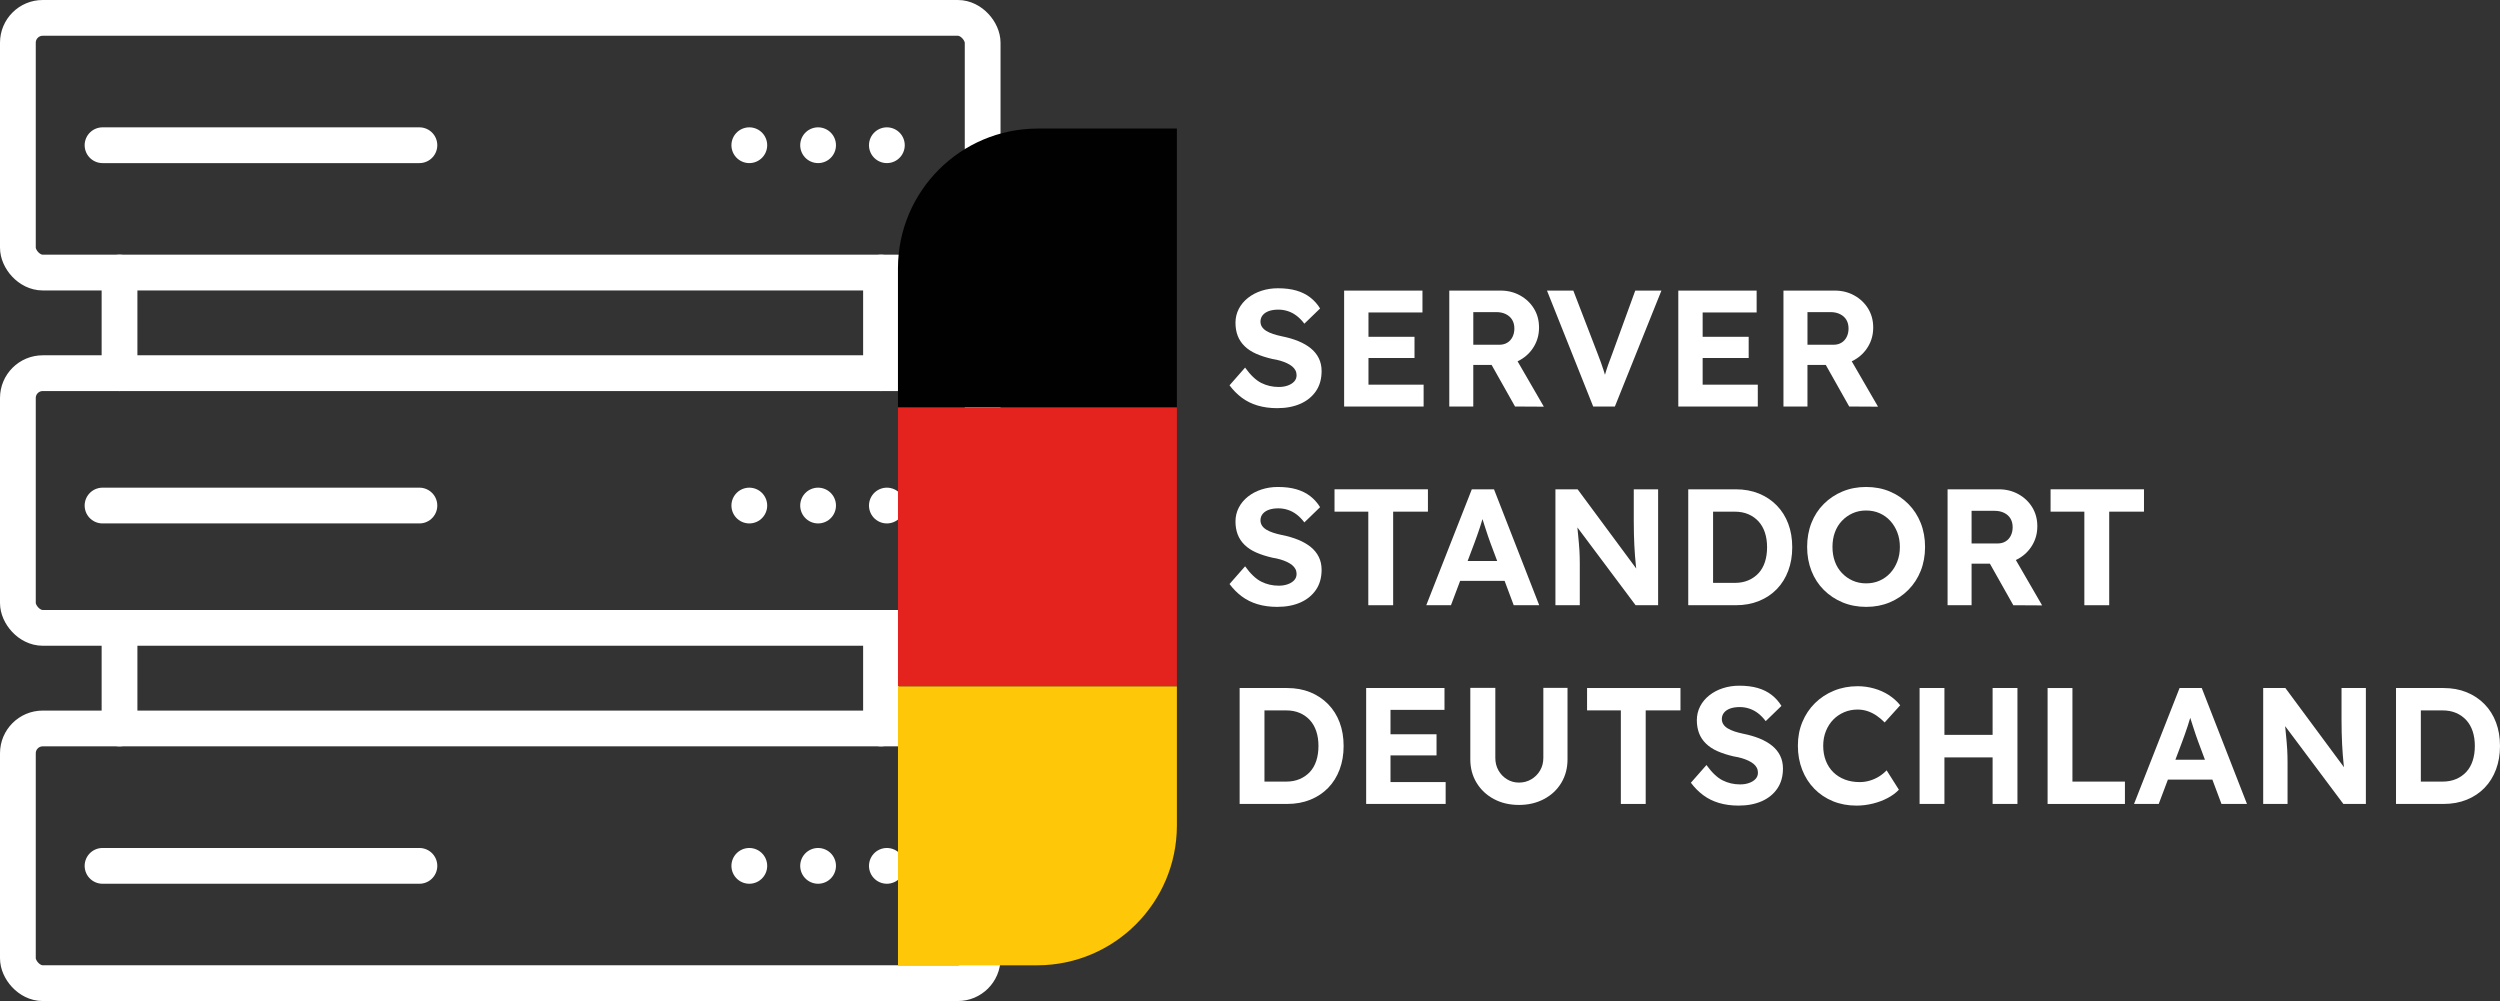 <svg xmlns="http://www.w3.org/2000/svg" id="b" width="2340.09" height="937" viewBox="0 0 2340.09 937"><rect x="0" y="0" width="2340.09" height="937" fill="#333333" stroke="none"/><defs><style>.e{fill:#010101;}.e,.f,.g{fill-rule:evenodd;}.h{fill:#fff;}.i{fill:none;}.i,.j{stroke:#fff;stroke-linecap:round;stroke-linejoin:round;stroke-width:33.48px;}.j{fill:#171717;}.f{fill:#e5231e;}.g{fill:#fec707;}</style></defs><g id="c"><rect class="i" x="16.74" y="16.74" width="903.06" height="238.39" rx="23.25" ry="23.25"></rect><rect class="i" x="16.74" y="349.31" width="903.06" height="238.39" rx="23.25" ry="23.25"></rect><rect class="i" x="16.74" y="681.87" width="903.06" height="238.39" rx="23.25" ry="23.25"></rect><line class="j" x1="95.97" y1="135.93" x2="392.58" y2="135.93"></line><line class="j" x1="95.97" y1="473.21" x2="392.58" y2="473.21"></line><line class="j" x1="95.97" y1="810.48" x2="392.58" y2="810.48"></line><line class="j" x1="830.14" y1="135.93" x2="830.14" y2="135.93"></line><line class="j" x1="765.76" y1="135.93" x2="765.76" y2="135.93"></line><line class="j" x1="701.38" y1="135.93" x2="701.38" y2="135.93"></line><line class="j" x1="830.14" y1="473.21" x2="830.14" y2="473.21"></line><line class="j" x1="765.76" y1="473.21" x2="765.76" y2="473.21"></line><line class="j" x1="701.38" y1="473.21" x2="701.38" y2="473.21"></line><line class="j" x1="830.14" y1="810.48" x2="830.14" y2="810.48"></line><line class="j" x1="765.76" y1="810.48" x2="765.76" y2="810.48"></line><line class="j" x1="701.38" y1="810.48" x2="701.38" y2="810.48"></line><line class="j" x1="111.88" y1="255.13" x2="111.88" y2="349.31"></line><line class="j" x1="824.66" y1="255.13" x2="824.66" y2="349.31"></line><line class="j" x1="111.88" y1="587.7" x2="111.88" y2="681.87"></line><line class="j" x1="824.66" y1="587.7" x2="824.66" y2="681.87"></line><g id="d"><path class="e" d="M971.05,120.33h130.55v261.08h-261.08v-130.55c.22-71.99,58.53-130.3,130.52-130.52Z"></path><polygon class="f" points="840.53 642.49 1101.6 642.49 1101.6 381.41 840.53 381.41 840.53 642.49 840.53 642.49"></polygon><path class="g" d="M840.53,642.49h261.08v130.52c-.2,72.01-58.52,130.33-130.52,130.55h-130.55v-261.08Z"></path></g><path class="h" d="M1195.53,382.06c-6.72,0-12.84-.83-18.37-2.48-5.53-1.65-10.44-4.08-14.73-7.28-4.29-3.2-8.14-7.08-11.55-11.63l14.57-16.59c5.06,7.03,10.1,11.81,15.11,14.34,5.01,2.53,10.46,3.8,16.35,3.8,3.2,0,6.07-.46,8.6-1.39,2.53-.93,4.52-2.19,5.97-3.8,1.45-1.6,2.17-3.54,2.17-5.81,0-1.65-.36-3.18-1.08-4.57-.73-1.39-1.76-2.64-3.1-3.72-1.34-1.08-2.95-2.07-4.81-2.95-1.86-.88-3.93-1.65-6.2-2.33-2.27-.67-4.75-1.21-7.44-1.63-5.79-1.34-10.85-2.97-15.19-4.88-4.34-1.91-7.96-4.29-10.85-7.13-2.9-2.84-5.04-6.07-6.43-9.69-1.39-3.62-2.09-7.7-2.09-12.25s1.03-8.96,3.1-12.94c2.06-3.98,4.93-7.41,8.6-10.31,3.67-2.89,7.91-5.12,12.71-6.67,4.81-1.55,9.89-2.33,15.27-2.33,6.61,0,12.4.72,17.36,2.17,4.96,1.45,9.27,3.59,12.94,6.43,3.67,2.84,6.74,6.28,9.22,10.31l-14.73,14.26c-2.17-2.89-4.52-5.32-7.05-7.28-2.53-1.96-5.27-3.44-8.21-4.42-2.95-.98-5.97-1.47-9.07-1.47-3.41,0-6.36.44-8.84,1.32-2.48.88-4.42,2.17-5.81,3.87-1.39,1.71-2.09,3.7-2.09,5.97,0,1.86.46,3.51,1.4,4.96.93,1.45,2.27,2.71,4.03,3.8,1.76,1.09,3.88,2.04,6.36,2.87,2.48.83,5.22,1.55,8.22,2.17,5.68,1.14,10.8,2.63,15.35,4.49,4.55,1.86,8.45,4.11,11.7,6.74,3.26,2.64,5.76,5.74,7.52,9.3,1.76,3.56,2.64,7.57,2.64,12.01,0,7.34-1.76,13.59-5.27,18.76-3.52,5.17-8.37,9.12-14.57,11.86-6.2,2.74-13.43,4.11-21.7,4.11Z"></path><path class="h" d="M1258.15,380.5v-108.5h73.32v20.46h-50.53v67.58h51.62v20.46h-74.4ZM1269,335.09v-19.84h55.03v19.84h-55.03Z"></path><path class="h" d="M1356.58,380.5v-108.5h48.05c6.72,0,12.81,1.53,18.29,4.57,5.48,3.05,9.79,7.16,12.94,12.32,3.15,5.17,4.73,11.06,4.73,17.67s-1.58,12.43-4.73,17.75c-3.15,5.32-7.47,9.53-12.94,12.63-5.48,3.1-11.58,4.65-18.29,4.65h-25.58v38.91h-22.48ZM1379.06,322.69h24.49c2.79,0,5.24-.64,7.36-1.94,2.12-1.29,3.74-3.1,4.88-5.43s1.71-4.93,1.71-7.83c0-3.1-.67-5.79-2.01-8.06-1.34-2.27-3.31-4.05-5.89-5.35-2.58-1.29-5.58-1.94-8.99-1.94h-21.55v30.54ZM1418.12,380.5l-27.59-48.98,23.87-3.87,30.69,53.01-26.97-.15Z"></path><path class="h" d="M1491.28,380.5l-43.25-108.5h24.65l22.63,58.75c1.24,3.2,2.3,6.02,3.18,8.45.88,2.43,1.65,4.7,2.33,6.82.67,2.12,1.32,4.18,1.94,6.2s1.24,4.21,1.86,6.59l-4.49.16c.82-3.2,1.63-6.17,2.4-8.91.78-2.74,1.71-5.63,2.79-8.68,1.08-3.05,2.4-6.59,3.95-10.62l21.39-58.75h24.49l-43.56,108.5h-20.31Z"></path><path class="h" d="M1570.95,380.5v-108.5h73.32v20.46h-50.53v67.58h51.62v20.46h-74.4ZM1581.8,335.09v-19.84h55.03v19.84h-55.03Z"></path><path class="h" d="M1669.38,380.5v-108.5h48.05c6.72,0,12.81,1.53,18.29,4.57,5.48,3.05,9.79,7.16,12.94,12.32,3.15,5.17,4.73,11.06,4.73,17.67s-1.58,12.43-4.73,17.75c-3.15,5.32-7.47,9.53-12.94,12.63-5.48,3.1-11.58,4.65-18.29,4.65h-25.58v38.91h-22.48ZM1691.86,322.69h24.49c2.79,0,5.24-.64,7.36-1.94,2.12-1.29,3.74-3.1,4.88-5.43s1.71-4.93,1.71-7.83c0-3.1-.67-5.79-2.01-8.06-1.34-2.27-3.31-4.05-5.89-5.35-2.58-1.29-5.58-1.94-8.99-1.94h-21.55v30.54ZM1730.92,380.5l-27.59-48.98,23.87-3.87,30.69,53.01-26.97-.15Z"></path><path class="h" d="M1195.53,568.06c-6.72,0-12.84-.83-18.37-2.48-5.53-1.65-10.44-4.08-14.73-7.28-4.29-3.2-8.14-7.08-11.55-11.63l14.57-16.59c5.06,7.03,10.1,11.81,15.11,14.34,5.01,2.53,10.46,3.8,16.35,3.8,3.2,0,6.07-.46,8.6-1.39,2.53-.93,4.52-2.19,5.97-3.8,1.45-1.6,2.17-3.54,2.17-5.81,0-1.65-.36-3.18-1.08-4.57-.73-1.39-1.76-2.64-3.1-3.72-1.34-1.08-2.95-2.07-4.81-2.95-1.86-.88-3.93-1.65-6.2-2.33-2.27-.67-4.75-1.21-7.44-1.63-5.79-1.34-10.85-2.97-15.19-4.88-4.34-1.91-7.96-4.29-10.85-7.13-2.9-2.84-5.04-6.07-6.43-9.69-1.39-3.62-2.09-7.7-2.09-12.25s1.03-8.96,3.1-12.94c2.06-3.98,4.93-7.41,8.6-10.31,3.67-2.89,7.91-5.12,12.71-6.67,4.81-1.55,9.89-2.33,15.27-2.33,6.61,0,12.4.72,17.36,2.17,4.96,1.45,9.27,3.59,12.94,6.43,3.67,2.84,6.74,6.28,9.22,10.31l-14.73,14.26c-2.17-2.89-4.52-5.32-7.05-7.28-2.53-1.96-5.27-3.44-8.21-4.42-2.95-.98-5.97-1.47-9.07-1.47-3.41,0-6.36.44-8.84,1.32-2.48.88-4.42,2.17-5.81,3.87-1.39,1.71-2.09,3.7-2.09,5.97,0,1.86.46,3.51,1.4,4.96.93,1.45,2.27,2.71,4.03,3.8,1.76,1.09,3.88,2.04,6.36,2.87,2.48.83,5.22,1.55,8.22,2.17,5.68,1.14,10.8,2.63,15.35,4.49,4.55,1.86,8.45,4.11,11.7,6.74,3.26,2.64,5.76,5.74,7.52,9.3,1.76,3.56,2.64,7.57,2.64,12.01,0,7.34-1.76,13.59-5.27,18.76-3.52,5.17-8.37,9.12-14.57,11.86-6.2,2.74-13.43,4.11-21.7,4.11Z"></path><path class="h" d="M1280.78,566.51v-87.58h-31.62v-20.93h87.43v20.93h-32.55v87.58h-23.25Z"></path><path class="h" d="M1335.04,566.51l42.63-108.5h20.77l42.32,108.5h-23.87l-21.85-58.44c-.62-1.65-1.37-3.77-2.25-6.36-.88-2.58-1.78-5.32-2.71-8.22-.93-2.89-1.81-5.66-2.64-8.29-.83-2.63-1.45-4.83-1.86-6.59h4.19c-.62,2.27-1.32,4.68-2.09,7.21-.78,2.53-1.58,5.12-2.4,7.75-.83,2.64-1.71,5.19-2.63,7.67-.93,2.48-1.81,4.91-2.64,7.28l-21.85,57.97h-23.1ZM1354.88,543.73l7.6-18.6h49.76l7.75,18.6h-65.1Z"></path><path class="h" d="M1455.94,566.51v-108.5h20.77l59.99,81.07h-4.34c-.41-3.2-.77-6.33-1.08-9.38-.31-3.05-.59-6.15-.85-9.3-.26-3.15-.47-6.41-.62-9.77-.16-3.36-.29-6.92-.39-10.7-.1-3.77-.15-7.88-.15-12.32v-29.61h22.79v108.5h-21.08l-61.23-81.84,5.89.16c.52,5.37.95,9.95,1.32,13.72.36,3.77.67,7.05.93,9.84.26,2.79.44,5.22.54,7.28.1,2.07.18,4.03.23,5.89.05,1.86.08,3.82.08,5.89v39.06h-22.79Z"></path><path class="h" d="M1580.26,566.51v-108.5h44.49c7.96,0,15.16,1.32,21.62,3.95,6.46,2.64,12.04,6.36,16.74,11.16,4.7,4.81,8.29,10.52,10.77,17.13,2.48,6.61,3.72,13.95,3.72,22.01s-1.24,15.27-3.72,21.93c-2.48,6.67-6.04,12.4-10.7,17.21s-10.23,8.53-16.74,11.16c-6.51,2.64-13.74,3.95-21.7,3.95h-44.49ZM1603.51,549.62l-2.48-4.03h22.94c4.65,0,8.83-.8,12.56-2.4,3.72-1.6,6.9-3.82,9.53-6.67,2.63-2.84,4.62-6.33,5.97-10.46,1.34-4.13,2.02-8.73,2.02-13.8s-.67-9.63-2.02-13.72c-1.34-4.08-3.33-7.57-5.97-10.46-2.64-2.89-5.81-5.14-9.53-6.74-3.72-1.6-7.91-2.4-12.56-2.4h-23.41l2.94-3.72v74.4Z"></path><path class="h" d="M1746.89,568.06c-8.06,0-15.45-1.4-22.17-4.19-6.72-2.79-12.58-6.69-17.6-11.7-5.01-5.01-8.86-10.95-11.55-17.83-2.69-6.87-4.03-14.34-4.03-22.4s1.34-15.66,4.03-22.48c2.68-6.82,6.53-12.73,11.55-17.75,5.01-5.01,10.88-8.91,17.6-11.7,6.72-2.79,14.05-4.19,22.01-4.19s15.42,1.4,22.09,4.19,12.5,6.72,17.52,11.78c5.01,5.06,8.86,11.01,11.55,17.83,2.69,6.82,4.03,14.26,4.03,22.32s-1.34,15.5-4.03,22.32c-2.69,6.82-6.54,12.76-11.55,17.83-5.01,5.06-10.85,8.99-17.52,11.78s-13.98,4.19-21.93,4.19ZM1746.73,546.05c4.65,0,8.89-.85,12.71-2.56,3.82-1.71,7.13-4.08,9.92-7.13,2.79-3.05,4.98-6.64,6.59-10.77,1.6-4.13,2.4-8.68,2.4-13.64s-.8-9.51-2.4-13.64c-1.6-4.13-3.8-7.72-6.59-10.77-2.79-3.05-6.1-5.43-9.92-7.13-3.82-1.71-8.06-2.56-12.71-2.56s-8.73.85-12.56,2.56c-3.82,1.71-7.18,4.08-10.07,7.13-2.9,3.05-5.09,6.64-6.59,10.77-1.5,4.13-2.25,8.68-2.25,13.64s.75,9.51,2.25,13.64c1.5,4.13,3.69,7.73,6.59,10.77,2.89,3.05,6.25,5.43,10.07,7.13,3.82,1.71,8.01,2.56,12.56,2.56Z"></path><path class="h" d="M1823,566.51v-108.5h48.05c6.72,0,12.81,1.53,18.29,4.57,5.48,3.05,9.79,7.16,12.94,12.32,3.15,5.17,4.73,11.06,4.73,17.67s-1.58,12.43-4.73,17.75c-3.15,5.32-7.47,9.53-12.94,12.63-5.48,3.1-11.58,4.65-18.29,4.65h-25.58v38.91h-22.48ZM1845.47,508.7h24.49c2.79,0,5.24-.64,7.36-1.94,2.12-1.29,3.74-3.1,4.88-5.43s1.71-4.93,1.71-7.83c0-3.1-.67-5.79-2.01-8.06-1.34-2.27-3.31-4.05-5.89-5.35-2.58-1.29-5.58-1.94-8.99-1.94h-21.55v30.54ZM1884.53,566.51l-27.59-48.98,23.87-3.87,30.69,53.01-26.97-.15Z"></path><path class="h" d="M1951.03,566.51v-87.58h-31.62v-20.93h87.43v20.93h-32.55v87.58h-23.25Z"></path><path class="h" d="M1160.34,752.52v-108.5h44.49c7.96,0,15.16,1.32,21.62,3.95,6.46,2.64,12.04,6.36,16.74,11.16,4.7,4.8,8.29,10.52,10.77,17.13,2.48,6.61,3.72,13.95,3.72,22.01s-1.24,15.27-3.72,21.93c-2.48,6.66-6.04,12.4-10.7,17.21-4.65,4.8-10.23,8.53-16.74,11.16-6.51,2.63-13.74,3.95-21.7,3.95h-44.49ZM1183.59,735.63l-2.48-4.03h22.94c4.65,0,8.83-.8,12.56-2.4,3.72-1.6,6.9-3.82,9.53-6.66,2.63-2.84,4.62-6.33,5.97-10.46,1.34-4.13,2.02-8.73,2.02-13.8s-.67-9.63-2.02-13.72c-1.34-4.08-3.33-7.57-5.97-10.46-2.64-2.89-5.81-5.14-9.53-6.74-3.72-1.6-7.91-2.4-12.56-2.4h-23.41l2.94-3.72v74.4Z"></path><path class="h" d="M1278.77,752.52v-108.5h73.32v20.46h-50.53v67.58h51.62v20.46h-74.4ZM1289.62,707.11v-19.84h55.03v19.84h-55.03Z"></path><path class="h" d="M1421.84,753.45c-8.78,0-16.61-1.83-23.48-5.5-6.87-3.67-12.27-8.73-16.2-15.19-3.93-6.46-5.89-13.77-5.89-21.93v-66.96h23.41v65.57c0,4.34.98,8.24,2.95,11.7,1.96,3.46,4.62,6.23,7.98,8.29,3.36,2.07,7.1,3.1,11.24,3.1s8.08-1.03,11.55-3.1c3.46-2.07,6.2-4.83,8.21-8.29,2.02-3.46,3.02-7.36,3.02-11.7v-65.57h22.63v66.96c0,8.17-1.94,15.48-5.81,21.93-3.87,6.46-9.28,11.52-16.2,15.19-6.93,3.67-14.73,5.5-23.41,5.5Z"></path><path class="h" d="M1517.17,752.52v-87.58h-31.62v-20.93h87.43v20.93h-32.55v87.58h-23.25Z"></path><path class="h" d="M1627.38,754.07c-6.72,0-12.84-.83-18.37-2.48-5.53-1.65-10.44-4.08-14.73-7.29-4.29-3.2-8.14-7.08-11.55-11.62l14.57-16.59c5.06,7.03,10.1,11.81,15.11,14.34,5.01,2.53,10.46,3.8,16.35,3.8,3.2,0,6.07-.46,8.6-1.39,2.53-.93,4.52-2.19,5.97-3.8,1.45-1.6,2.17-3.54,2.17-5.81,0-1.65-.36-3.18-1.08-4.57-.73-1.39-1.76-2.63-3.1-3.72-1.34-1.08-2.95-2.07-4.81-2.95-1.86-.88-3.93-1.65-6.2-2.33-2.27-.67-4.75-1.21-7.44-1.63-5.79-1.34-10.85-2.97-15.19-4.88-4.34-1.91-7.96-4.29-10.85-7.13-2.9-2.84-5.04-6.07-6.43-9.69-1.39-3.62-2.09-7.7-2.09-12.24s1.03-8.96,3.1-12.94c2.06-3.98,4.93-7.41,8.6-10.31,3.67-2.89,7.91-5.12,12.71-6.67,4.81-1.55,9.89-2.33,15.27-2.33,6.61,0,12.4.72,17.36,2.17,4.96,1.45,9.27,3.59,12.94,6.43,3.67,2.84,6.74,6.28,9.22,10.31l-14.73,14.26c-2.17-2.89-4.52-5.32-7.05-7.28-2.53-1.96-5.27-3.44-8.21-4.42s-5.97-1.47-9.07-1.47c-3.41,0-6.36.44-8.84,1.32-2.48.88-4.42,2.17-5.81,3.87-1.39,1.71-2.09,3.7-2.09,5.97,0,1.86.46,3.51,1.4,4.96.93,1.45,2.27,2.71,4.03,3.8s3.88,2.04,6.36,2.87c2.48.83,5.22,1.55,8.22,2.17,5.68,1.14,10.8,2.64,15.35,4.49,4.55,1.86,8.45,4.11,11.7,6.74,3.26,2.63,5.76,5.74,7.52,9.3,1.76,3.57,2.64,7.57,2.64,12.01,0,7.34-1.76,13.59-5.27,18.76-3.52,5.17-8.37,9.12-14.57,11.86-6.2,2.74-13.43,4.11-21.7,4.11Z"></path><path class="h" d="M1737.59,754.07c-7.96,0-15.27-1.37-21.93-4.11-6.66-2.74-12.45-6.61-17.36-11.62-4.91-5.01-8.71-10.95-11.39-17.83-2.69-6.87-4.03-14.39-4.03-22.55s1.39-15.32,4.18-22.09c2.79-6.77,6.72-12.66,11.78-17.67,5.06-5.01,11-8.91,17.82-11.7s14.21-4.18,22.17-4.18c5.17,0,10.25.7,15.27,2.09,5.01,1.4,9.61,3.44,13.8,6.12,4.18,2.69,7.77,5.89,10.77,9.61l-14.57,16.12c-2.38-2.48-4.91-4.62-7.59-6.43-2.69-1.81-5.5-3.2-8.45-4.19-2.94-.98-6.07-1.47-9.38-1.47-4.44,0-8.6.83-12.48,2.48-3.87,1.65-7.26,3.95-10.15,6.9-2.9,2.94-5.19,6.51-6.9,10.7-1.71,4.18-2.56,8.81-2.56,13.87s.83,9.84,2.48,14.03c1.65,4.19,3.98,7.75,6.98,10.7,3,2.95,6.59,5.22,10.77,6.82,4.18,1.6,8.81,2.4,13.87,2.4,3.31,0,6.51-.46,9.61-1.4,3.1-.93,5.97-2.22,8.6-3.87,2.64-1.65,4.98-3.57,7.05-5.74l11.47,18.14c-2.58,2.79-5.97,5.32-10.15,7.6-4.19,2.27-8.86,4.06-14.03,5.35-5.17,1.29-10.39,1.94-15.65,1.94Z"></path><path class="h" d="M1796.8,752.52v-108.5h23.25v108.5h-23.25ZM1806.1,708.96l.16-21.08h70.84v21.08h-70.99ZM1865.15,752.52v-108.5h23.25v108.5h-23.25Z"></path><path class="h" d="M1916.62,752.52v-108.5h23.25v87.58h49.14v20.93h-72.39Z"></path><path class="h" d="M1997.53,752.52l42.63-108.5h20.77l42.32,108.5h-23.87l-21.85-58.44c-.62-1.65-1.37-3.77-2.25-6.36-.88-2.58-1.78-5.32-2.71-8.22-.93-2.89-1.81-5.66-2.64-8.29-.83-2.64-1.45-4.83-1.86-6.59h4.19c-.62,2.27-1.32,4.68-2.09,7.21-.78,2.53-1.58,5.12-2.4,7.75-.83,2.63-1.71,5.19-2.63,7.67-.93,2.48-1.81,4.91-2.64,7.28l-21.85,57.97h-23.1ZM2017.37,729.74l7.6-18.6h49.76l7.75,18.6h-65.1Z"></path><path class="h" d="M2118.43,752.52v-108.5h20.77l59.99,81.07h-4.34c-.41-3.2-.77-6.33-1.08-9.38-.31-3.05-.59-6.15-.85-9.3-.26-3.15-.47-6.41-.62-9.77-.16-3.36-.29-6.92-.39-10.7-.1-3.77-.15-7.88-.15-12.32v-29.61h22.79v108.5h-21.08l-61.23-81.84,5.89.15c.52,5.38.95,9.95,1.32,13.72.36,3.77.67,7.05.93,9.84.26,2.79.44,5.22.54,7.28.1,2.07.18,4.03.23,5.89s.08,3.82.08,5.89v39.06h-22.79Z"></path><path class="h" d="M2242.75,752.52v-108.5h44.49c7.96,0,15.16,1.32,21.62,3.95,6.46,2.64,12.04,6.36,16.74,11.16,4.7,4.8,8.29,10.52,10.77,17.13,2.48,6.61,3.72,13.95,3.72,22.01s-1.24,15.27-3.72,21.93c-2.48,6.66-6.04,12.4-10.7,17.21-4.65,4.8-10.23,8.53-16.74,11.16-6.51,2.63-13.74,3.95-21.7,3.95h-44.49ZM2266,735.63l-2.48-4.03h22.94c4.65,0,8.83-.8,12.56-2.4,3.72-1.6,6.9-3.82,9.53-6.66,2.63-2.84,4.62-6.33,5.97-10.46,1.34-4.13,2.02-8.73,2.02-13.8s-.67-9.63-2.02-13.72c-1.34-4.08-3.33-7.57-5.97-10.46-2.64-2.89-5.81-5.14-9.53-6.74-3.72-1.6-7.91-2.4-12.56-2.4h-23.41l2.94-3.72v74.4Z"></path></g></svg>